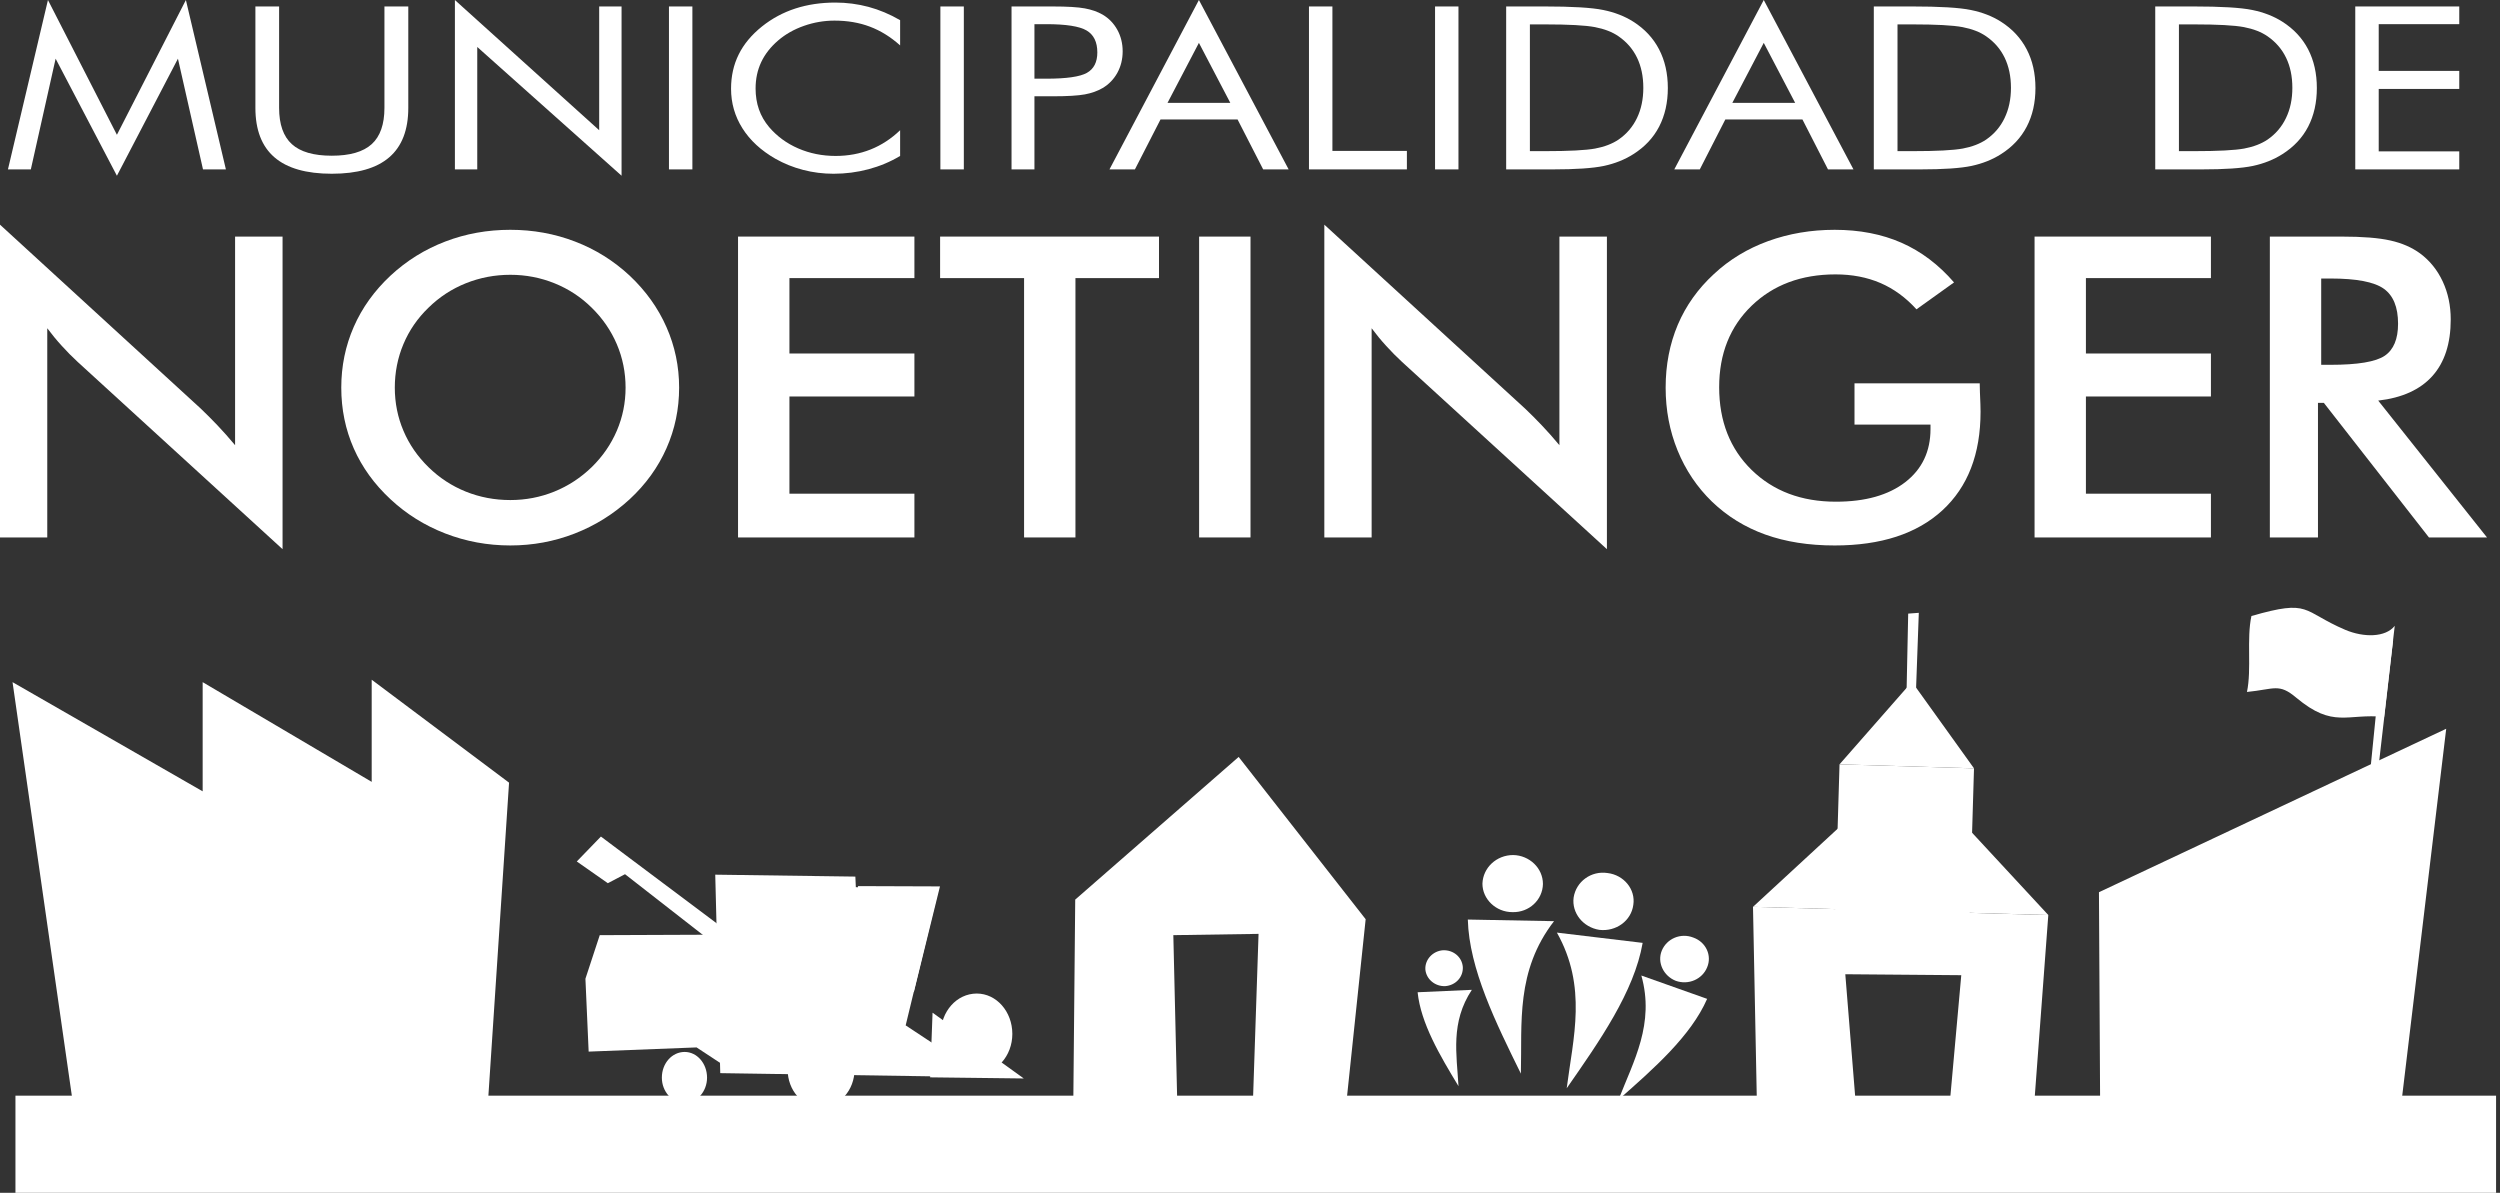 <svg xmlns="http://www.w3.org/2000/svg" width="306" height="146" viewBox="0 0 306 146" fill="none"><rect x="0" y="0" width="306" height="146" fill="#333333" stroke="none"/><path fill-rule="evenodd" clip-rule="evenodd" d="M9.546 139.365L1.535 83.495L24.805 96.859V83.495L45.495 95.7V83.197L62.309 95.797L59.552 137.556L9.546 139.365Z" fill="white"></path><path fill-rule="evenodd" clip-rule="evenodd" d="M257.069 137.615L256.912 109.207L299.416 89.2L293.729 136.648L257.069 137.615Z" fill="white"></path><path fill-rule="evenodd" clip-rule="evenodd" d="M291.069 94.401L292.918 78.354H291.718L290.066 94.892L291.069 94.401Z" fill="white"></path><path fill-rule="evenodd" clip-rule="evenodd" d="M275.575 75.4C282.878 73.297 281.678 74.791 287.073 77.097C289.319 78.041 291.974 78.041 293.116 76.603L291.817 87.748C287.272 87.295 285.616 89.201 281.069 85.404C278.924 83.59 278.411 84.362 275.028 84.696C275.615 81.898 274.966 78.196 275.575 75.4Z" fill="white"></path><path fill-rule="evenodd" clip-rule="evenodd" d="M131.352 137.104L131.607 110.111L151.61 92.649L167.157 112.513L164.56 137.202L155.309 136.058L153.357 134.897L154.047 114.306L143.616 114.463L144.108 135.449H143.106L131.352 137.104Z" fill="white"></path><path fill-rule="evenodd" clip-rule="evenodd" d="M196.771 106.861C198.757 107.099 200.216 108.852 199.917 110.76C199.661 112.708 197.812 114.047 195.765 113.816C193.759 113.497 192.361 111.747 192.612 109.857C192.911 107.907 194.762 106.548 196.771 106.861Z" fill="white"></path><path fill-rule="evenodd" clip-rule="evenodd" d="M190.565 114.151L201.061 115.408C200.018 121.413 195.764 127.456 191.765 133.204C192.559 127.003 194.305 120.799 190.565 114.151Z" fill="white"></path><path fill-rule="evenodd" clip-rule="evenodd" d="M190.212 112.751L179.661 112.553C179.821 118.595 183.106 125.21 186.156 131.413C186.313 125.21 185.507 118.853 190.212 112.751Z" fill="white"></path><path fill-rule="evenodd" clip-rule="evenodd" d="M185.214 104.657C183.163 104.657 181.511 106.214 181.45 108.163C181.45 110.052 183.102 111.645 185.115 111.645C187.162 111.706 188.814 110.15 188.856 108.203C188.856 106.252 187.2 104.694 185.214 104.657Z" fill="white"></path><path fill-rule="evenodd" clip-rule="evenodd" d="M200.901 119.403L208.953 122.26C206.966 126.807 202.418 130.804 198.107 134.599C199.956 129.857 202.557 125.31 200.901 119.403Z" fill="white"></path><path fill-rule="evenodd" clip-rule="evenodd" d="M207.26 114.757C208.818 115.309 209.565 116.963 208.953 118.401C208.365 119.856 206.671 120.605 205.115 120.053C203.618 119.463 202.808 117.807 203.404 116.354C204.01 114.895 205.705 114.148 207.26 114.757Z" fill="white"></path><path fill-rule="evenodd" clip-rule="evenodd" d="M180.154 121.156L173.517 121.452C173.908 125.251 176.255 129.208 178.52 132.947C178.302 129.051 177.515 125.153 180.154 121.156Z" fill="white"></path><path fill-rule="evenodd" clip-rule="evenodd" d="M176.609 116.313C175.367 116.41 174.401 117.453 174.464 118.654C174.565 119.855 175.663 120.762 176.904 120.701C178.163 120.605 179.11 119.601 179.049 118.362C178.955 117.159 177.907 116.252 176.609 116.313Z" fill="white"></path><path fill-rule="evenodd" clip-rule="evenodd" d="M119.558 121.609C117.098 121.609 115.148 123.816 115.148 126.554C115.148 129.251 117.098 131.451 119.558 131.451C121.962 131.451 123.91 129.251 123.91 126.554C123.91 123.816 121.962 121.609 119.558 121.609Z" fill="white"></path><path fill-rule="evenodd" clip-rule="evenodd" d="M119.558 122.751C117.647 122.751 116.151 124.464 116.151 126.553C116.151 128.656 117.647 130.348 119.558 130.348C121.407 130.348 122.906 128.656 122.906 126.553C122.906 124.464 121.407 122.751 119.558 122.751Z" fill="white"></path><path fill-rule="evenodd" clip-rule="evenodd" d="M114.912 108.715L104.754 108.595L104.697 107.295L87.546 107.06L88.159 131.353L114.262 131.747L114.4 127.849L110.854 125.507L114.912 108.715Z" fill="white"></path><path fill-rule="evenodd" clip-rule="evenodd" d="M100.501 126.253C98.198 126.253 96.406 128.3 96.406 130.901C96.406 133.46 98.198 135.509 100.501 135.509C102.745 135.509 104.597 133.46 104.597 130.901C104.597 128.3 102.745 126.253 100.501 126.253Z" fill="white"></path><path fill-rule="evenodd" clip-rule="evenodd" d="M100.5 129.208C99.653 129.208 99.005 129.96 99.005 130.901C99.005 131.808 99.653 132.555 100.5 132.555C101.308 132.555 101.957 131.808 101.957 130.901C101.957 129.96 101.308 129.208 100.5 129.208Z" fill="white"></path><path fill-rule="evenodd" clip-rule="evenodd" d="M88.156 114.404L73.409 114.463L71.656 119.797L72.051 128.717L85.261 128.204L88.61 130.409L88.156 114.404Z" fill="white"></path><path fill-rule="evenodd" clip-rule="evenodd" d="M98.059 120.763C98.848 121.905 98.097 123.201 96.701 122.751L76.502 107.002L74.398 108.104L70.598 105.444L73.552 102.394L98.059 120.763Z" fill="white"></path><path fill-rule="evenodd" clip-rule="evenodd" d="M114.145 123.953L113.851 131.867L125.31 132.004L114.145 123.953Z" fill="white"></path><path fill-rule="evenodd" clip-rule="evenodd" d="M105.011 108.459L105.303 121.412H111.859L115.052 108.495L105.011 108.459Z" fill="white"></path><path fill-rule="evenodd" clip-rule="evenodd" d="M83.806 128.757C82.25 128.757 81.011 130.153 81.011 131.906C81.011 133.599 82.25 135.017 83.806 135.017C85.3 135.017 86.543 133.599 86.543 131.906C86.543 130.153 85.3 128.757 83.806 128.757Z" fill="white"></path><path fill-rule="evenodd" clip-rule="evenodd" d="M83.806 130.763C83.255 130.763 82.804 131.254 82.804 131.905C82.804 132.516 83.255 133.009 83.806 133.009C84.297 133.009 84.752 132.516 84.752 131.905C84.752 131.254 84.297 130.763 83.806 130.763Z" fill="white"></path><path fill-rule="evenodd" clip-rule="evenodd" d="M1.891 146H305.519V134.112H1.891V146Z" fill="white"></path><path fill-rule="evenodd" clip-rule="evenodd" d="M234.27 91.407L234.862 75.009L233.563 75.106L233.21 91.957L234.27 91.407Z" fill="white"></path><path fill-rule="evenodd" clip-rule="evenodd" d="M215.057 135.705L214.567 110.996L250.712 112.002L248.917 136.058C246.673 137.455 238.368 138.266 238.408 137.714L240.06 119.364L225.865 119.247L227.263 136.553C227.263 136.905 220.058 138.008 215.057 135.705Z" fill="white"></path><path fill-rule="evenodd" clip-rule="evenodd" d="M225.158 93.555L241.618 94.045L241.064 112.611L224.604 112.1L225.158 93.555Z" fill="white"></path><path fill-rule="evenodd" clip-rule="evenodd" d="M214.567 110.997L224.958 101.41L241.36 101.903L250.714 112.001L214.567 110.997Z" fill="white"></path><path fill-rule="evenodd" clip-rule="evenodd" d="M225.158 93.555L234.019 83.454L241.618 94.045L225.158 93.555Z" fill="white"></path><path d="M14.31 21.512L6.809 7.182L3.774 20.736H0.972L5.869 0.001L14.31 16.499L22.753 0.001L27.65 20.736H24.847L21.78 7.182L14.31 21.512Z" fill="white"></path><path d="M31.261 0.79H34.163V13.201C34.163 15.215 34.681 16.7 35.722 17.643C36.758 18.589 38.389 19.059 40.609 19.059C42.83 19.059 44.46 18.589 45.499 17.643C46.535 16.7 47.055 15.215 47.055 13.201V0.79H49.975V13.201C49.975 15.899 49.197 17.919 47.64 19.257C46.087 20.598 43.742 21.266 40.609 21.266C37.488 21.266 35.148 20.598 33.595 19.257C32.039 17.919 31.261 15.899 31.261 13.201V0.79Z" fill="white"></path><path d="M55.68 20.734V0.004L73.34 15.939V0.791H76.079V21.508L58.416 5.75V20.734H55.68Z" fill="white"></path><path d="M115.103 0.792H117.973V20.735H115.103V0.792Z" fill="white"></path><path d="M110.175 5.559C109.021 4.522 107.79 3.761 106.482 3.266C105.175 2.769 103.728 2.523 102.146 2.523C100.87 2.523 99.624 2.737 98.41 3.162C97.193 3.59 96.144 4.182 95.254 4.946C94.33 5.737 93.637 6.619 93.175 7.596C92.714 8.574 92.484 9.65 92.484 10.832C92.484 11.758 92.622 12.611 92.894 13.391C93.168 14.175 93.581 14.888 94.131 15.546C95.099 16.681 96.288 17.555 97.702 18.166C99.114 18.779 100.637 19.087 102.28 19.087C103.819 19.087 105.245 18.821 106.566 18.295C107.884 17.769 109.087 16.982 110.175 15.94V19.087C108.977 19.806 107.687 20.344 106.31 20.713C104.928 21.08 103.502 21.267 102.029 21.267C100.755 21.267 99.512 21.112 98.304 20.797C97.094 20.485 95.961 20.025 94.906 19.428C93.149 18.42 91.805 17.181 90.876 15.708C89.946 14.235 89.481 12.622 89.481 10.858C89.481 9.323 89.793 7.925 90.413 6.673C91.034 5.411 91.983 4.271 93.259 3.246C94.488 2.262 95.849 1.533 97.348 1.043C98.842 0.559 100.475 0.314 102.243 0.314C103.641 0.314 104.992 0.492 106.301 0.841C107.605 1.19 108.9 1.731 110.175 2.469V5.559Z" fill="white"></path><path d="M81.881 0.792H84.748V20.735H81.881V0.792Z" fill="white"></path><path d="M126.615 9.632H128.064C130.529 9.632 132.184 9.396 133.035 8.919C133.888 8.438 134.313 7.606 134.313 6.415C134.313 5.148 133.878 4.253 133.002 3.733C132.13 3.216 130.483 2.958 128.064 2.958H126.615V9.632ZM126.615 11.786V20.735H123.812V0.792H128.871C130.642 0.792 131.946 0.871 132.78 1.026C133.615 1.179 134.339 1.433 134.959 1.788C135.727 2.241 136.327 2.862 136.764 3.653C137.196 4.443 137.414 5.32 137.414 6.283C137.414 7.242 137.196 8.12 136.764 8.913C136.327 9.7 135.727 10.322 134.959 10.778C134.339 11.138 133.617 11.399 132.788 11.553C131.958 11.707 130.654 11.786 128.871 11.786H128.064H126.615Z" fill="white"></path><path d="M146.747 5.247L142.905 12.589H150.589L146.747 5.247ZM146.747 -0L157.73 20.735H154.612L151.477 14.619H142.048L138.913 20.735H135.799L146.747 -0Z" fill="white"></path><path d="M187.259 18.5H189.089C192.057 18.5 194.115 18.394 195.257 18.18C196.399 17.964 197.351 17.598 198.108 17.086C199.099 16.402 199.849 15.525 200.366 14.447C200.883 13.371 201.142 12.142 201.142 10.752C201.142 9.35 200.886 8.123 200.376 7.066C199.866 6.008 199.109 5.134 198.108 4.443C197.351 3.917 196.381 3.543 195.215 3.318C194.041 3.097 192.003 2.986 189.089 2.986H187.259V18.5ZM184.355 20.735V0.79H188.99C192.421 0.79 194.832 0.933 196.235 1.222C197.636 1.508 198.867 1.985 199.92 2.657C201.304 3.537 202.356 4.666 203.069 6.036C203.783 7.406 204.143 8.986 204.143 10.778C204.143 12.557 203.787 14.13 203.08 15.497C202.37 16.867 201.315 17.988 199.92 18.869C198.867 19.541 197.668 20.018 196.32 20.309C194.971 20.592 192.877 20.735 190.031 20.735H188.99H184.355Z" fill="white"></path><path d="M160.218 20.734V0.791H163.087V18.471H172.203V20.734H160.218Z" fill="white"></path><path d="M175.65 0.792H178.516V20.735H175.65V0.792Z" fill="white"></path><path d="M215.884 5.247L212.039 12.589H219.726L215.884 5.247ZM215.884 -0L226.864 20.735H223.746L220.617 14.619H211.182L208.054 20.735H204.933L215.884 -0Z" fill="white"></path><path d="M232.255 18.5H234.084C237.052 18.5 239.11 18.394 240.252 18.18C241.394 17.964 242.346 17.598 243.104 17.086C244.094 16.402 244.848 15.525 245.361 14.447C245.878 13.371 246.141 12.142 246.141 10.752C246.141 9.35 245.882 8.123 245.372 7.066C244.862 6.008 244.105 5.134 243.104 4.443C242.346 3.917 241.38 3.543 240.21 3.318C239.037 3.097 236.998 2.986 234.084 2.986H232.255V18.5ZM229.354 20.735V0.79H233.985C237.416 0.79 239.831 0.933 241.23 1.222C242.635 1.508 243.866 1.985 244.919 2.657C246.303 3.537 247.351 4.666 248.065 6.036C248.782 7.406 249.139 8.986 249.139 10.778C249.139 12.557 248.786 14.13 248.075 15.497C247.365 16.867 246.31 17.988 244.919 18.869C243.866 19.541 242.663 20.018 241.312 20.309C239.97 20.592 237.872 20.735 235.026 20.735H233.985H229.354Z" fill="white"></path><path d="M266.701 18.5H268.531C271.495 18.5 273.553 18.394 274.698 18.18C275.84 17.964 276.789 17.598 277.55 17.086C278.537 16.402 279.291 15.525 279.804 14.447C280.325 13.371 280.584 12.142 280.584 10.752C280.584 9.35 280.328 8.123 279.815 7.066C279.305 6.008 278.547 5.134 277.55 4.443C276.789 3.917 275.826 3.543 274.657 3.318C273.483 3.097 271.445 2.986 268.531 2.986H266.701V18.5ZM263.801 20.735V0.79H268.428C271.859 0.79 274.277 0.933 275.68 1.222C277.082 1.508 278.309 1.985 279.362 2.657C280.746 3.537 281.801 4.666 282.515 6.036C283.225 7.406 283.582 8.986 283.582 10.778C283.582 12.557 283.228 14.13 282.522 15.497C281.815 16.867 280.756 17.988 279.362 18.869C278.309 19.541 277.106 20.018 275.759 20.309C274.413 20.592 272.319 20.735 269.469 20.735H268.428H263.801Z" fill="white"></path><path d="M288.285 20.734V0.791H301.014V2.958H291.154V8.678H301.014V10.886H291.154V18.528H301.014V20.734H288.285Z" fill="white"></path><path d="M0 65.785V27.499L24.572 50.011C25.24 50.648 25.919 51.327 26.607 52.05C27.293 52.77 28.015 53.583 28.774 54.49V28.958H34.585V67.219L9.51 44.3C8.84 43.681 8.192 43.029 7.569 42.339C6.942 41.655 6.349 40.931 5.785 40.177V65.785H0Z" fill="white"></path><path d="M76.571 47.446C76.571 45.587 76.214 43.813 75.502 42.139C74.786 40.462 73.761 38.97 72.422 37.66C71.117 36.37 69.607 35.377 67.891 34.681C66.171 33.985 64.364 33.635 62.463 33.635C60.557 33.635 58.752 33.981 57.03 34.667C55.313 35.355 53.783 36.35 52.448 37.66C51.109 38.951 50.087 40.436 49.382 42.112C48.677 43.787 48.324 45.568 48.324 47.446C48.324 49.306 48.677 51.069 49.382 52.728C50.087 54.391 51.109 55.874 52.448 57.181C53.783 58.49 55.308 59.488 57.019 60.175C58.725 60.861 60.541 61.206 62.463 61.206C64.347 61.206 66.14 60.861 67.839 60.175C69.538 59.488 71.066 58.49 72.422 57.181C73.761 55.874 74.786 54.384 75.502 52.716C76.214 51.048 76.571 49.292 76.571 47.446ZM83.125 47.446C83.125 50.063 82.61 52.535 81.577 54.866C80.547 57.199 79.046 59.277 77.072 61.108C75.082 62.933 72.837 64.336 70.333 65.307C67.833 66.277 65.212 66.764 62.463 66.764C59.678 66.764 57.023 66.273 54.493 65.293C51.966 64.313 49.736 62.917 47.797 61.108C45.824 59.277 44.325 57.206 43.303 54.892C42.283 52.578 41.772 50.096 41.772 47.446C41.772 44.813 42.283 42.332 43.303 40.001C44.325 37.668 45.824 35.584 47.797 33.739C49.769 31.906 52.008 30.515 54.509 29.561C57.009 28.605 59.66 28.128 62.463 28.128C65.243 28.128 67.882 28.605 70.373 29.561C72.868 30.515 75.1 31.906 77.072 33.739C79.046 35.6 80.547 37.698 81.577 40.039C82.61 42.379 83.125 44.847 83.125 47.446Z" fill="white"></path><path d="M90.336 65.785V28.957H111.924V34.039H96.626V43.269H111.924V48.53H96.626V60.428H111.924V65.785H90.336Z" fill="white"></path><path d="M131.635 34.04V65.784H125.347V34.04H115.069V28.958H141.861V34.04H131.635Z" fill="white"></path><path d="M146.772 28.959H153.062V65.784H146.772V28.959Z" fill="white"></path><path d="M162.098 65.785V27.499L186.669 50.011C187.34 50.648 188.02 51.327 188.706 52.05C189.394 52.77 190.115 53.583 190.872 54.49V28.958H196.686V67.219L171.611 44.3C170.941 43.681 170.295 43.029 169.67 42.339C169.044 41.655 168.448 40.931 167.888 40.177V65.785H162.098Z" fill="white"></path><path d="M226.991 46.918H242.319C242.319 47.172 242.326 47.523 242.342 47.974C242.398 49.167 242.42 49.969 242.42 50.391C242.42 55.571 240.868 59.596 237.746 62.467C234.625 65.33 230.235 66.765 224.563 66.765C221.388 66.765 218.566 66.321 216.08 65.431C213.596 64.542 211.423 63.201 209.552 61.408C207.72 59.631 206.319 57.544 205.339 55.145C204.361 52.748 203.875 50.18 203.875 47.447C203.875 44.662 204.371 42.096 205.363 39.749C206.359 37.401 207.839 35.331 209.79 33.536C211.677 31.774 213.888 30.434 216.425 29.509C218.958 28.592 221.673 28.129 224.563 28.129C227.609 28.129 230.334 28.656 232.738 29.711C235.142 30.77 237.29 32.389 239.174 34.568L234.576 37.862C233.271 36.422 231.803 35.348 230.163 34.641C228.525 33.936 226.692 33.586 224.669 33.586C220.477 33.586 217.053 34.866 214.402 37.422C211.752 39.98 210.426 43.304 210.426 47.395C210.426 51.555 211.752 54.932 214.402 57.523C217.053 60.108 220.491 61.408 224.72 61.408C228.314 61.408 231.143 60.609 233.203 59.018C235.264 57.424 236.294 55.253 236.294 52.502V51.973H226.991V46.918Z" fill="white"></path><path d="M249.03 65.785V28.957H270.617V34.039H255.316V43.269H270.617V48.53H255.316V60.428H270.617V65.785H249.03Z" fill="white"></path><path d="M284.115 44.653H285.254C288.582 44.653 290.793 44.286 291.885 43.548C292.976 42.808 293.523 41.501 293.523 39.622C293.523 37.592 292.938 36.163 291.766 35.333C290.593 34.504 288.427 34.09 285.254 34.09H284.115V44.653ZM283.72 49.308V65.785H277.829V28.958H286.601C289.171 28.958 291.171 29.116 292.584 29.438C294.003 29.753 295.213 30.284 296.219 31.019C297.417 31.909 298.341 33.059 298.994 34.464C299.647 35.874 299.969 37.418 299.969 39.095C299.969 42.047 299.222 44.356 297.725 46.023C296.23 47.696 294.015 48.697 291.092 49.033L304.41 65.785H297.304L284.436 49.308H283.72Z" fill="white"></path></svg>